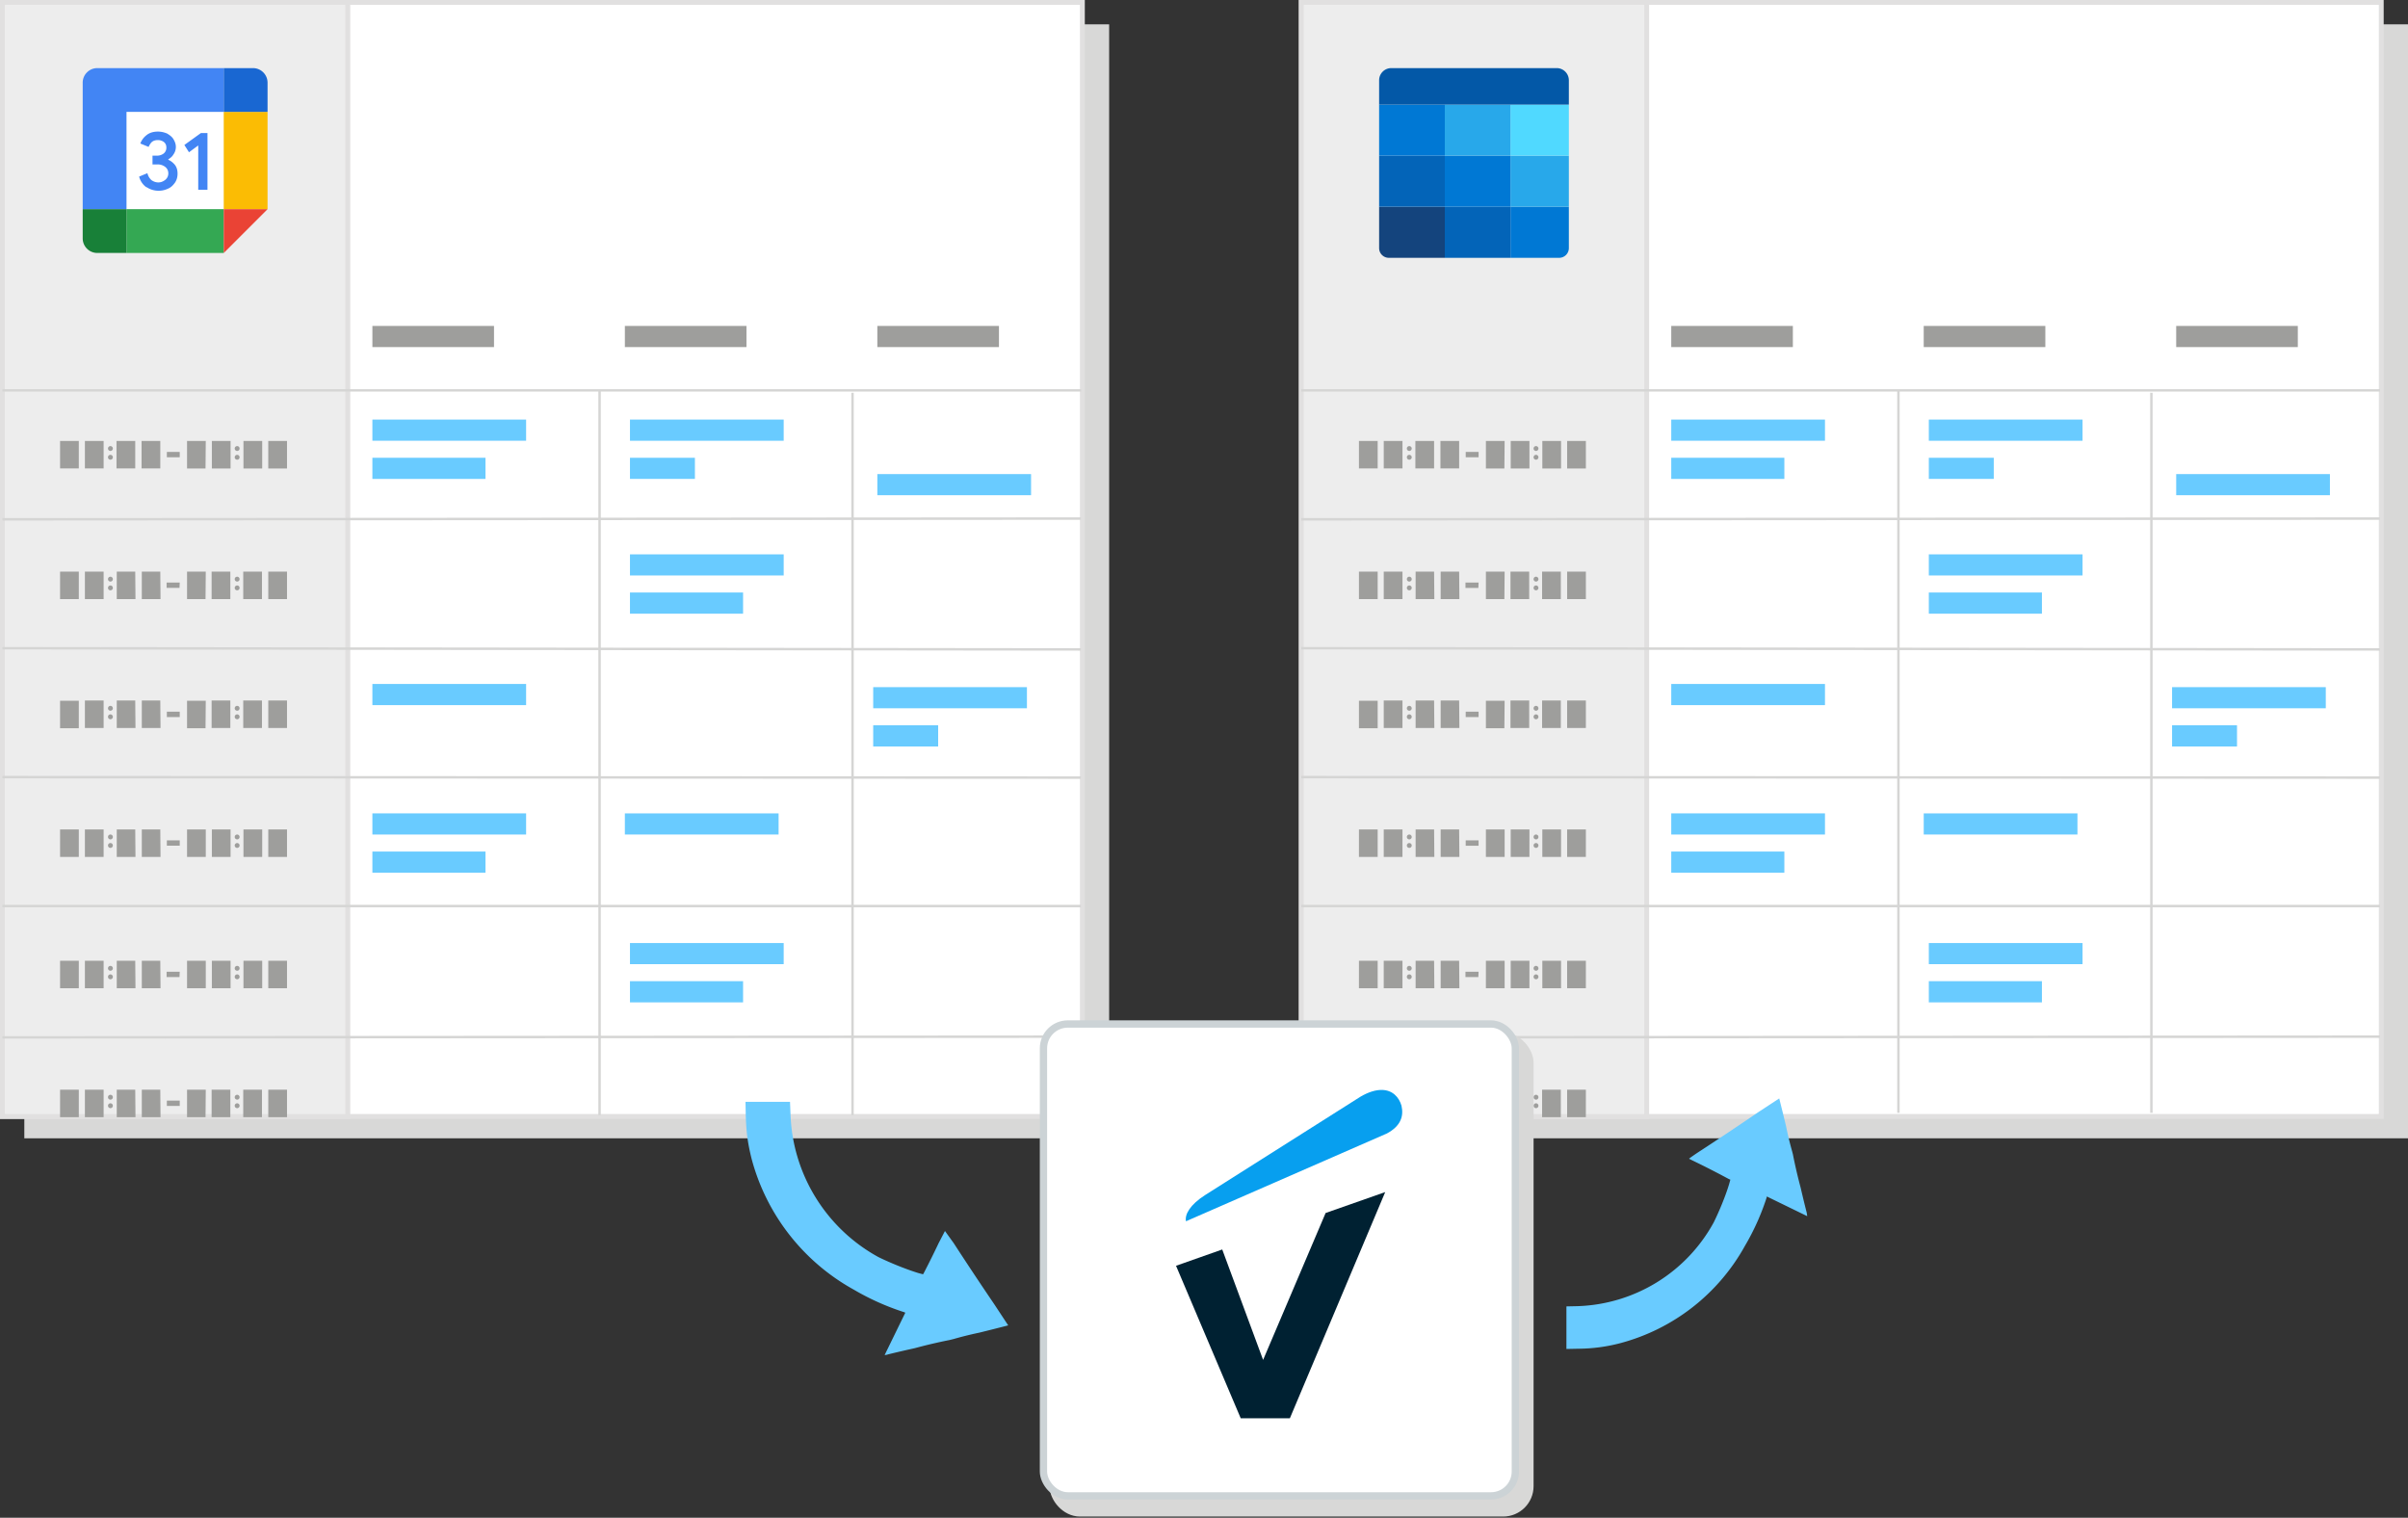 <svg xmlns='http://www.w3.org/2000/svg' id="migrate-calendar" viewBox="0 0 990 624">
		  <rect x="0" y="0" width="990" height="624" fill="#333333" stroke="none"/>
		  <g fill="none" fill-rule="evenodd">
		    <path fill="#D8D8D7" fill-rule="nonzero" d="M10 10h446v458H10z"/>
		    <path fill="#FFF" stroke="#E1E0E0" stroke-width="2" d="M1 1h444v458H1z"/>
		    <path fill="#EDEDED" stroke="#E1E0E0" stroke-width="2" d="M1 1h142v458H1z"/>
		    <g stroke="#D5D5D4">
		      <path d="M1 160.5h443.5M1 213.5l443.4-.3M1 266.5l443.4.5M1 319.5l443.4.2M1 372.5h443.4M1 426.5l443.4-.3M246.5 160.5v298M350.5 161.5v297"/>
		    </g>
		    <path fill="#9E9E9C" fill-rule="nonzero" d="M32.4 192.6h-7.7v-11.3h7.7v11.3zm10.2-11.3h-7.7v11.3h7.7v-11.3zm13 0h-7.7v11.3h7.7v-11.3zm10.3 0h-7.7v11.3h7.7v-11.3zm-20.5 2.1a1 1 0 100 2 1 1 0 000-2zm1 4.6a1 1 0 11-2 0 1 1 0 012 0zm38.1 4.6h-7.6v-11.3h7.7l-.1 11.3zm10.3-11.3h-7.7v11.3h7.7v-11.3zm13 0h-7.7v11.3h7.7v-11.3zm10.2 0h-7.7v11.3h7.7v-11.3zm-20.5 2.1a1 1 0 100 2 1 1 0 000-2zm1 4.6a1 1 0 11-1-1 1 1 0 011 1zm-24.6-2.2h-5.3v2.2h5.3v-2.2zm-41.5 60.5h-7.7V235h7.7v11.3zM42.6 235h-7.7v11.3h7.7V235zm13 0H48v11.3h7.7l-.1-11.3zm10.3 0h-7.6v11.3H66l-.1-11.3zm-20.5 2.1a1 1 0 100 2 1 1 0 000-2zm1 4.6a1 1 0 11-1-1 1 1 0 011 1zm38.1 4.6h-7.6V235h7.7l-.1 11.3zM94.7 235H87v11.3h7.7V235zm13 0H100v11.3h7.7V235zm10.3 0h-7.7v11.3h7.7V235zm-20.5 2.1a1 1 0 100 2 1 1 0 000-2zm1 4.6a1 1 0 11-1-1 1 1 0 011 1zm-24.6-2.2h-5.4v2.2h5.3l.1-2.2zm-41.5 59.9h-7.7v-11.3h7.7v11.3zM42.6 288h-7.7v11.3h7.7V288zm13 0H48v11.3h7.7l-.1-11.3zm10.3 0h-7.6v11.3H66l-.1-11.3zm-20.5 2.2a1 1 0 101 1 1 1 0 00-1-1zm1 4.5a1 1 0 11-2 0 1 1 0 012 0zm38.1 4.7h-7.6v-11.3h7.7l-.1 11.3zM94.7 288H87v11.3h7.7V288zm13 0H100v11.3h7.7V288zm10.3 0h-7.7v11.3h7.7V288zm-20.5 2.2a1 1 0 101 1 1 1 0 00-1-1zm1 4.5a1 1 0 11-2 0 1 1 0 012 0zm-24.6-2.1h-5.3v2.2h5.3v-2.2zm-41.5 59.7h-7.7V341h7.7v11.3zM42.6 341h-7.7v11.3h7.7V341zm13 0H48v11.3h7.7l-.1-11.3zm10.3 0h-7.6v11.3H66l-.1-11.3zm-20.5 2.1a1 1 0 101 1 1 1 0 00-1-1zm1 4.5a1 1 0 11-2 0 1 1 0 012 0zm38.2 4.7h-7.7V341h7.7v11.3zM94.8 341h-7.7v11.3h7.7V341zm13 0h-7.7v11.3h7.7V341zm10.2 0h-7.7v11.3h7.7V341zm-20.5 2.1a1 1 0 100 2 1 1 0 000-2zm1 4.5a1 1 0 11-2 0 1 1 0 012 0zm-24.6-2.1h-5.3v2.2h5.3v-2.2zm-41.5 60.8h-7.7V395h7.7v11.3zM42.6 395h-7.7v11.3h7.7V395zm13 0H48v11.3h7.7l-.1-11.3zm10.3 0h-7.6v11.3H66l-.1-11.3zm-20.5 2.1a1 1 0 101 1 1 1 0 00-1-1zm1 4.5a1 1 0 11-2 0 1 1 0 012 0zm38.2 4.7h-7.7V395h7.7v11.3zM94.8 395h-7.7v11.3h7.7V395zm13 0h-7.7v11.3h7.7V395zm10.2 0h-7.7v11.3h7.7V395zm-20.5 2.1a1 1 0 101 1 1 1 0 00-1-1zm1 4.5a1 1 0 11-2 0 1 1 0 012 0zm-24.6-2.1h-5.4v2.2h5.3l.1-2.2zm-41.5 59.8h-7.7V448h7.7v11.3zM42.6 448h-7.7v11.3h7.7V448zm13 0H48v11.3h7.7l-.1-11.3zm10.3 0h-7.6v11.3H66l-.1-11.3zm-20.5 2.1a1 1 0 101 1 1 1 0 00-1-1zm1 4.5a1 1 0 11-2 0 1 1 0 012 0zm38.1 4.7h-7.6V448h7.7l-.1 11.3zM94.7 448H87v11.3h7.7V448zm13 0H100v11.3h7.7V448zm10.3 0h-7.7v11.3h7.7V448zm-20.5 2.1a1 1 0 101 1 1 1 0 00-1-1zm1 4.5a1 1 0 11-2 0 1 1 0 012 0zm-24.6-2.1h-5.3v2.2h5.3v-2.2z"/>
		    <g fill="#9E9E9C" fill-rule="nonzero">
		      <path d="M153.1 134h50v8.7h-50zM256.9 134h50v8.7h-50zM360.7 134h50v8.7h-50z"/>
		    </g>
		    <g fill="#69CBFF" fill-rule="nonzero">
		      <path d="M153.1 172.5h63.2v8.7h-63.2zM153.1 188.2h46.5v8.7h-46.5zM153.1 334.4h63.2v8.7h-63.2zM153.1 350.1h46.5v8.7h-46.5zM153.1 281.2h63.2v8.7h-63.2z"/>
		    </g>
		    <g fill="#69CBFF" fill-rule="nonzero">
		      <path d="M256.9 334.4h63.2v8.7h-63.2zM259 227.9h63.2v8.7H259zM259 243.6h46.5v8.7H259zM259 387.7h63.2v8.7H259zM259 403.4h46.5v8.7H259zM259 172.5h63.2v8.7H259zM259 188.2h26.7v8.7H259z"/>
		    </g>
		    <g fill="#69CBFF" fill-rule="nonzero">
		      <path d="M360.7 194.9h63.2v8.7h-63.2zM359 282.5h63.2v8.7H359zM359 298.2h26.7v8.7H359z"/>
		    </g>
		    <g fill-rule="nonzero">
		      <path fill="#FFF" d="M92 46H52v40h40z"/>
		      <path fill="#4285F4" d="M60.2 77a7.7 7.7 0 01-3-4.4l3.4-1.4c.3 1.2.8 2 1.6 2.8.8.6 1.8 1 2.9 1 1.1 0 2-.4 2.9-1.1.8-.7 1.2-1.6 1.2-2.6 0-1.1-.4-2-1.3-2.7a5 5 0 00-3.2-1h-2V64h1.8c1.1 0 2-.3 2.8-.9a3 3 0 001.1-2.4c0-1-.3-1.7-1-2.3a4 4 0 00-2.6-.8c-1 0-1.8.3-2.4.8-.6.6-1 1.3-1.3 2l-3.4-1.4a7.6 7.6 0 012.5-3.4c1.2-1 2.8-1.5 4.7-1.5 1.4 0 2.6.3 3.8.8 1 .6 2 1.3 2.6 2.3.6 1 1 2 1 3.2 0 1.2-.4 2.3-1 3.1-.5.9-1.3 1.5-2.1 2v.2c1 .4 2 1.2 2.8 2.2.7 1 1 2.1 1 3.5 0 1.3-.3 2.5-1 3.6-.7 1-1.6 2-2.8 2.5a9 9 0 01-9-.6zm21.3-17.2l-3.8 2.8-1.9-3 6.8-4.9h2.7V78h-3.8V59.8z"/>
		      <path fill="#34A853" d="M92 86H52v18h40z"/>
		      <path fill="#4285F4" d="M92 28H40a6 6 0 00-6 6v52h18V46h40V28z"/>
		      <path fill="#188038" d="M34 86v12a6 6 0 006 6h12V86H34z"/>
		      <path fill="#FBBC04" d="M110 46H92v40h18z"/>
		      <path fill="#1967D2" d="M110 46V34a6 6 0 00-6-6H92v18h18z"/>
		      <path fill="#EA4335" d="M92 104l18-18H92z"/>
		    </g>
		    <path fill="#D8D8D7" fill-rule="nonzero" d="M544 10h446v458H544z"/>
		    <path fill="#FFF" stroke="#E1E0E0" stroke-width="2" d="M535 1h444v458H535z"/>
		    <path fill="#EDEDED" stroke="#E1E0E0" stroke-width="2" d="M535 1h142v458H535z"/>
		    <g stroke="#D5D5D4">
		      <path d="M535 160.5h443.5M535 213.5l443.4-.3M535 266.5l443.4.5M535 319.5l443.4.2M535 372.5h443.4M535 426.5l443.4-.3M780.5 160.5v297M884.5 161.5v296"/>
		    </g>
		    <path fill="#9E9E9C" fill-rule="nonzero" d="M566.4 192.6h-7.7v-11.3h7.7v11.3zm10.2-11.3h-7.7v11.3h7.7v-11.3zm13 0h-7.7v11.3h7.7v-11.3zm10.3 0h-7.7v11.3h7.7v-11.3zm-20.5 2.1a1 1 0 100 2 1 1 0 000-2zm1 4.6a1 1 0 11-2 0 1 1 0 012 0zm38.1 4.6h-7.6v-11.3h7.7l-.1 11.3zm10.3-11.3h-7.7v11.3h7.7v-11.3zm13 0h-7.7v11.3h7.7v-11.3zm10.2 0h-7.7v11.3h7.7v-11.3zm-20.5 2.1a1 1 0 100 2 1 1 0 000-2zm1 4.6a1 1 0 11-1-1 1 1 0 011 1zm-24.6-2.2h-5.3v2.2h5.3v-2.2zm-41.5 60.5h-7.7V235h7.7v11.3zm10.2-11.3h-7.7v11.3h7.7V235zm13 0H582v11.3h7.7l-.1-11.3zm10.3 0h-7.6v11.3h7.7l-.1-11.3zm-20.5 2.1a1 1 0 100 2 1 1 0 000-2zm1 4.6a1 1 0 11-1-1 1 1 0 011 1zm38.1 4.6h-7.6V235h7.7l-.1 11.3zm10.2-11.3H621v11.3h7.7V235zm13 0H634v11.3h7.7V235zm10.3 0h-7.7v11.3h7.7V235zm-20.5 2.1a1 1 0 100 2 1 1 0 000-2zm1 4.6a1 1 0 11-1-1 1 1 0 011 1zm-24.6-2.2h-5.4v2.2h5.3l.1-2.2zm-41.5 59.9h-7.7v-11.3h7.7v11.3zm10.2-11.4h-7.7v11.3h7.7V288zm13 0H582v11.3h7.7l-.1-11.3zm10.3 0h-7.6v11.3h7.7l-.1-11.3zm-20.5 2.2a1 1 0 101 1 1 1 0 00-1-1zm1 4.5a1 1 0 11-2 0 1 1 0 012 0zm38.1 4.7h-7.6v-11.3h7.7l-.1 11.3zm10.2-11.4H621v11.3h7.7V288zm13 0H634v11.3h7.7V288zm10.3 0h-7.7v11.3h7.7V288zm-20.5 2.2a1 1 0 101 1 1 1 0 00-1-1zm1 4.5a1 1 0 11-2 0 1 1 0 012 0zm-24.6-2.1h-5.3v2.2h5.3v-2.2zm-41.5 59.7h-7.7V341h7.7v11.3zm10.2-11.3h-7.7v11.3h7.7V341zm13 0H582v11.3h7.7l-.1-11.3zm10.3 0h-7.6v11.3h7.7l-.1-11.3zm-20.5 2.1a1 1 0 101 1 1 1 0 00-1-1zm1 4.5a1 1 0 11-2 0 1 1 0 012 0zm38.2 4.7h-7.7V341h7.7v11.3zm10.2-11.3h-7.7v11.3h7.7V341zm13 0h-7.7v11.3h7.7V341zm10.2 0h-7.7v11.3h7.7V341zm-20.5 2.1a1 1 0 100 2 1 1 0 000-2zm1 4.5a1 1 0 11-2 0 1 1 0 012 0zm-24.6-2.1h-5.3v2.2h5.3v-2.2zm-41.5 60.8h-7.7V395h7.7v11.3zm10.2-11.3h-7.7v11.3h7.7V395zm13 0H582v11.3h7.7l-.1-11.3zm10.3 0h-7.6v11.3h7.7l-.1-11.3zm-20.5 2.1a1 1 0 101 1 1 1 0 00-1-1zm1 4.5a1 1 0 11-2 0 1 1 0 012 0zm38.2 4.7h-7.7V395h7.7v11.3zm10.2-11.3h-7.7v11.3h7.7V395zm13 0h-7.7v11.3h7.7V395zm10.2 0h-7.7v11.3h7.7V395zm-20.5 2.1a1 1 0 101 1 1 1 0 00-1-1zm1 4.5a1 1 0 11-2 0 1 1 0 012 0zm-24.6-2.1h-5.4v2.2h5.3l.1-2.2zm-41.5 59.8h-7.7V448h7.7v11.3zm10.2-11.3h-7.7v11.3h7.7V448zm13 0H582v11.3h7.7l-.1-11.3zm10.3 0h-7.6v11.3h7.7l-.1-11.3zm-20.5 2.1a1 1 0 101 1 1 1 0 00-1-1zm1 4.5a1 1 0 11-2 0 1 1 0 012 0zm38.1 4.7h-7.6V448h7.7l-.1 11.3zm10.2-11.3H621v11.3h7.7V448zm13 0H634v11.3h7.7V448zm10.3 0h-7.7v11.3h7.7V448zm-20.5 2.1a1 1 0 101 1 1 1 0 00-1-1zm1 4.5a1 1 0 11-2 0 1 1 0 012 0zm-24.6-2.1h-5.3v2.2h5.3v-2.2z"/>
		    <g fill="#9E9E9C" fill-rule="nonzero">
		      <path d="M687.1 134h50v8.7h-50zM790.9 134h50v8.7h-50zM894.7 134h50v8.7h-50z"/>
		    </g>
		    <g fill="#69CBFF" fill-rule="nonzero">
		      <path d="M687.1 172.5h63.2v8.7h-63.2zM687.1 188.2h46.5v8.7h-46.5zM687.1 334.4h63.2v8.7h-63.2zM687.1 350.1h46.5v8.7h-46.5zM687.1 281.2h63.2v8.7h-63.2z"/>
		    </g>
		    <g fill="#69CBFF" fill-rule="nonzero">
		      <path d="M790.9 334.4h63.2v8.7h-63.2zM793 227.9h63.2v8.7H793zM793 243.6h46.5v8.7H793zM793 387.7h63.2v8.7H793zM793 403.4h46.5v8.7H793zM793 172.5h63.2v8.7H793zM793 188.2h26.7v8.7H793z"/>
		    </g>
		    <g fill="#69CBFF" fill-rule="nonzero">
		      <path d="M894.7 194.9h63.2v8.7h-63.2zM893 282.5h63.2v8.7H893zM893 298.2h26.7v8.7H893z"/>
		    </g>
		    <g fill-rule="nonzero">
		      <path fill="#0078D4" d="M621 85h24v17a4 4 0 01-4 4h-20V85z"/>
		      <path fill="#0364B8" d="M594 85h27v21h-27z"/>
		      <path fill="#14447D" d="M567 85h27v21h-23a4 4 0 01-4-4V85z"/>
		      <path fill="#28A8EA" d="M621 64h24v21h-24z"/>
		      <path fill="#0078D4" d="M594 64h27v21h-27z"/>
		      <path fill="#0364B8" d="M567 64h27v21h-27z"/>
		      <path fill="#50D9FF" d="M621 43h24v21h-24z"/>
		      <path fill="#28A8EA" d="M594 43h27v21h-27z"/>
		      <path fill="#0078D4" d="M567 43h27v21h-27z"/>
		      <path fill="#0358A7" d="M572 28h68a5 5 0 015 5v10h-78V33a5 5 0 015-5z"/>
		    </g>
		    <g transform="translate(306 421)">
		      <rect width="194" height="194" x="128" y="6" fill="#D8D8D7" stroke="#D8D8D7" stroke-width="5" rx="10"/>
		      <rect width="194" height="194" x="123" fill="#FFF" stroke="#CCD3D6" stroke-width="3" rx="10"/>
		      <g transform="translate(177.5 27.1)">
		        <path fill="#002132" d="M61.5 50.6L35.8 111 19 65.6 0 72.3 26.6 135h20.2L86 42z"/>
		        <path fill="#079FEF" d="M75.8 2.8L12 43.2c-6.3 4-8.5 8.1-7.9 10.8l82.6-36.1c5.6-3 7-7 6-11.4C91.7 3 89 0 84.5 0c-2.4 0-5.3.8-8.7 2.8z"/>
		      </g>
		      <g fill="#69CBFF" fill-rule="nonzero">
		        <path d="M.6 37.4c.2 7 .8 11.6 2.4 18a87 87 0 0042 53.8 103 103 0 0020.8 9.3l.4.2-.5 1-8 16.4s.7 0 1.5-.3a504.2 504.2 0 0110.8-2.5 218.6 218.6 0 0114.5-3.4l1.6-.4a146.5 146.5 0 0110.5-2.6 1060.3 1060.3 0 0011.9-3l-5.8-8.8a1421.2 1421.2 0 01-16.6-25l-3.6-5-2.6 5a387.2 387.2 0 01-6 12.1l-.4.7-1.9-.5c-5.2-1.6-11.6-4.2-16.5-6.6A69.6 69.6 0 0119 37l-.2-5H.5l.1 5.3zM343 133.5a69 69 0 0017.2-2.3 82.9 82.9 0 0051.2-40 98.4 98.4 0 008.9-19.8l.1-.5 1 .5L437 79l-.2-1.4a481.6 481.6 0 01-2.5-10.3 208.8 208.8 0 01-3.2-13.8l-.4-1.5a140 140 0 01-2.4-10 1012.8 1012.8 0 00-2.8-11.4l-8.4 5.5A1352.7 1352.7 0 01393.3 52c-2.8 1.8-5 3.4-4.9 3.4l4.9 2.4a368.3 368.3 0 0111.4 5.9l.7.3-.5 1.8c-1.5 5-4 11-6.3 15.7a66.2 66.2 0 01-56 34.5l-4.6.1v17.5l5-.1z"/>
		      </g>
		    </g>
		  </g>
		</svg>